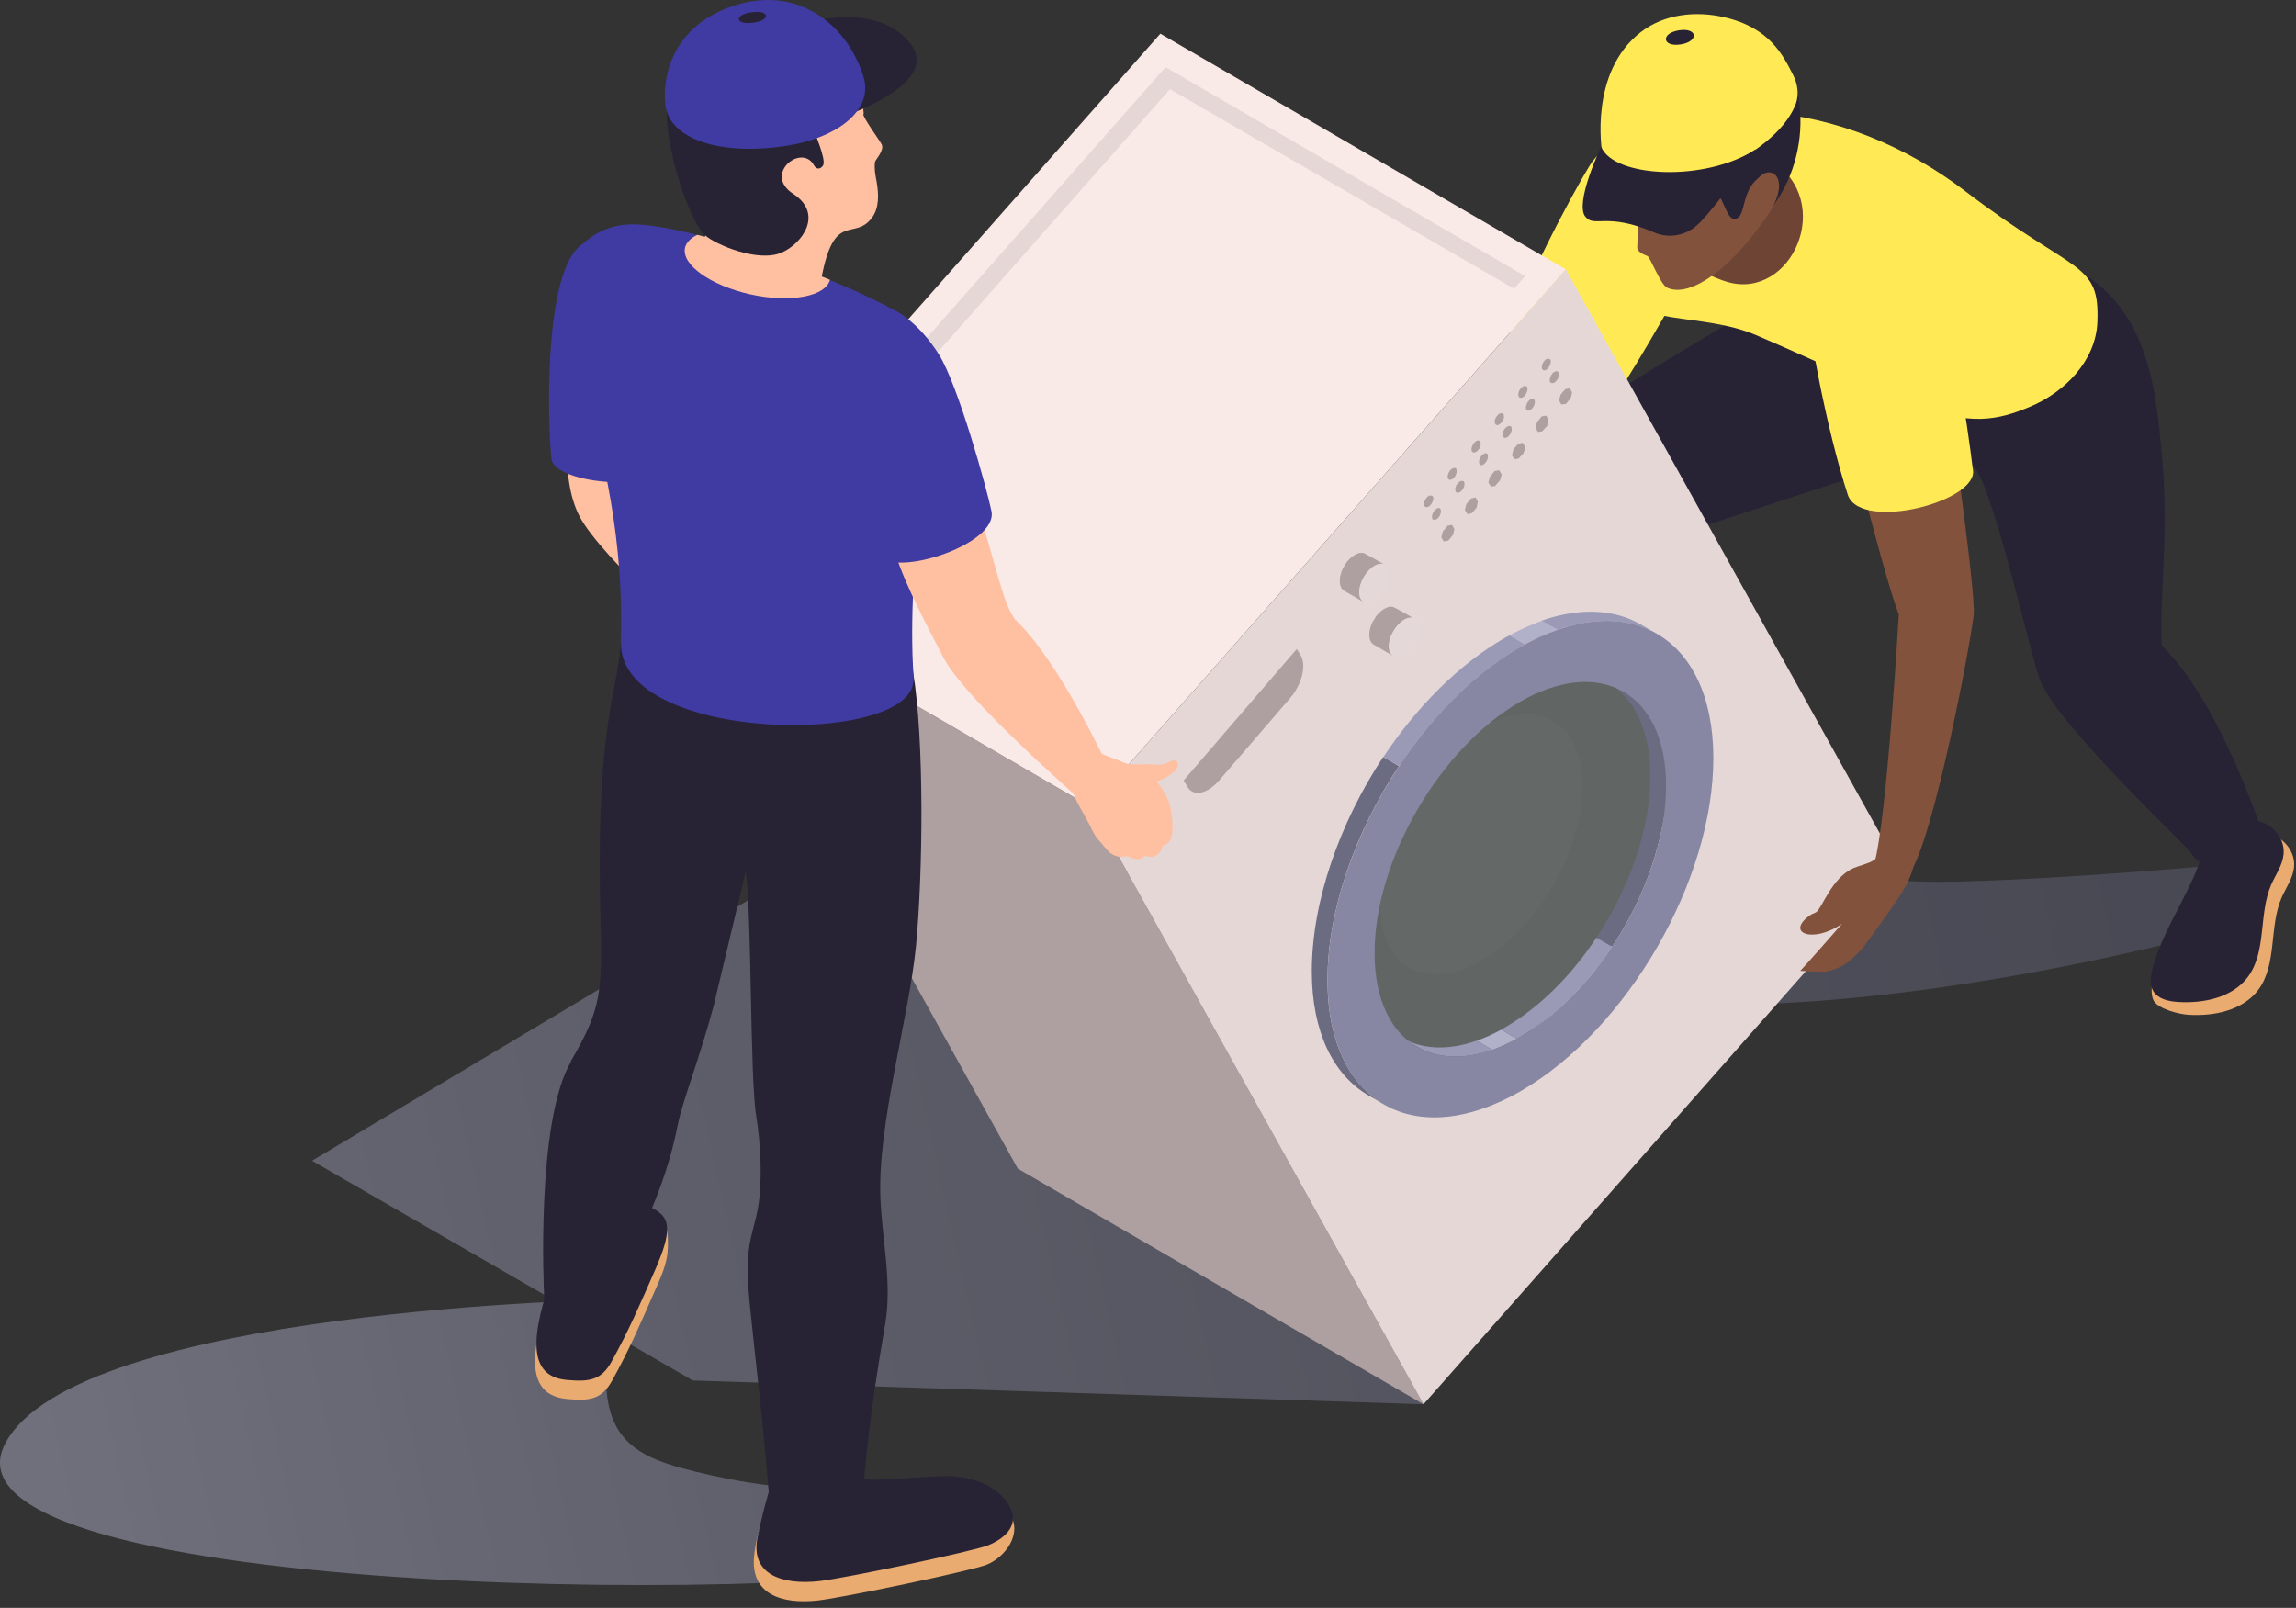 <svg width="287" height="201" viewBox="0 0 287 201" fill="none" xmlns="http://www.w3.org/2000/svg">
<rect x="0" y="0" width="287" height="201" fill="#333333" stroke="none"/>
<g style="mix-blend-mode:multiply" opacity="0.6">
<path d="M277.83 108.091C277.83 108.091 258.637 109.89 244.446 110.217C233.59 110.445 209.394 109.072 213.186 91.579C213.186 91.579 162.701 99.786 175.486 113.911C195.203 135.655 259.062 121.497 280.152 115.579L277.863 108.124L277.83 108.091Z" fill="url(#paint0_linear_4_5611)"/>
<path d="M109.469 185.585C104.564 184.931 102.504 187.449 88.804 184.408C78.177 182.021 73.239 179.928 77 162.435C77 162.435 9.511 163.612 0.65 180.452C-9.715 200.234 107.049 200.822 123.921 194.773L109.469 185.585Z" fill="url(#paint1_linear_4_5611)"/>
<path d="M97.468 110.184L39.004 145.105L86.612 172.572L177.938 175.547L169.436 108.516L97.468 110.184Z" fill="url(#paint2_linear_4_5611)"/>
</g>
<path d="M200.075 100.047C202.036 97.497 211.257 97.203 214.069 92.919C214.56 92.167 215.377 91.644 216.195 91.252L216.391 91.153C218.385 90.271 220.707 90.663 222.211 92.233C222.93 92.985 223.584 93.802 223.977 94.816C224.598 96.352 223.977 98.118 222.636 99.099C219.268 101.486 219.889 98.903 212.304 104.658C206.974 108.712 202.592 108.124 201.023 106.325C199.584 104.658 198.996 101.421 200.075 100.015V100.047Z" fill="#EAAB71"/>
<path d="M282.604 104.2C284.827 103.971 286.985 106.129 286.756 108.385C286.625 109.791 285.743 110.968 285.187 112.244C283.617 115.906 284.664 120.549 282.277 123.753C280.347 126.304 276.783 127.056 273.579 126.86C272.402 126.794 269.819 126.14 269.23 125.127C268.74 124.309 269.001 122.74 269.23 121.824C270.767 115.971 276.26 111.884 277.176 105.9L282.604 104.2Z" fill="#EAAB71"/>
<path d="M200.434 99.393C202.363 96.876 210.407 95.829 213.153 91.546C213.709 90.696 214.592 90.107 215.54 89.682C217.535 88.799 219.889 89.192 221.393 90.761C222.113 91.513 222.767 92.331 223.159 93.344C223.78 94.881 223.159 96.647 221.818 97.628C218.45 100.015 219.072 97.431 211.486 103.186C206.156 107.241 202.657 106.358 201.153 104.494C200.009 103.088 199.355 100.799 200.467 99.361L200.434 99.393Z" fill="#272335"/>
<path d="M281.296 102.598C283.519 102.369 285.678 104.527 285.449 106.783C285.318 108.189 284.435 109.366 283.879 110.641C282.31 114.336 283.356 118.947 280.969 122.151C279.04 124.702 275.476 125.454 272.271 125.257C271.094 125.192 269.786 124.898 269.165 123.917C268.675 123.099 268.805 122.02 269.067 121.072C270.604 115.219 274.953 110.282 275.868 104.298L281.296 102.598Z" fill="#272335"/>
<path d="M186.112 59.404C188.761 57.017 221.524 36.483 226.625 34.717L259.552 33.834C263.541 35.698 266.32 39.523 267.824 43.644C269.361 47.763 269.786 52.178 270.211 56.559C271.192 66.826 269.917 73.824 270.211 80.69C276.097 86.412 280.413 97.53 282.211 102.369C283.683 106.293 275.835 110.347 273.906 106.652C273.481 105.835 257.655 91.153 255.072 85.203C253.928 82.554 249.186 60.745 246.669 58.292C244.151 55.807 239.966 56.821 236.63 57.965C226.919 61.3 216.881 64.374 207.17 67.742C211.78 70.325 213.611 79.775 220.543 88.799C222.472 92.298 213.48 96.908 210.243 93.344C204.456 86.936 196.02 77.649 188.924 72.712C182.679 68.363 180.423 64.603 186.079 59.469L186.112 59.404Z" fill="#272335"/>
<path d="M187.747 49.267C189.055 47.273 195.791 28.766 196.706 26.248C202.952 16.014 214.036 20.755 208.314 31.709C205.175 37.823 198.537 49.856 194.875 55.676C191.671 60.777 183.333 75.982 181.894 79.317C180.521 82.489 174.733 79.48 175.518 77.453C177.12 73.399 187.028 50.314 187.714 49.267H187.747Z" fill="#82523D"/>
<path d="M214.2 27.033C216.75 19.872 206.221 11.272 199.093 20.134C198.341 21.049 192.227 31.905 188.957 40.472C187.486 45.115 201.349 51.393 203.148 47.73C203.148 47.73 211.649 34.194 214.232 27.033H214.2Z" fill="#FFEA55"/>
<path d="M245.655 23.894C238.331 18.302 229.535 14.608 220.314 14.019C203.377 12.94 191.769 22.946 200.597 35.469C204.521 41.028 212.565 38.902 219.627 41.943C227.475 45.311 232.183 47.665 239.639 50.641C246.211 53.257 249.709 52.537 253.699 50.87C258.113 49.038 261.938 45.115 262.167 40.341C262.494 32.592 259.486 34.455 245.655 23.894Z" fill="#FFEA55"/>
<path d="M175.845 76.897L182.254 77.257C181.306 78.597 182.254 80.396 182.45 81.998C182.777 84.581 181.11 87.295 182.091 89.715C182.843 91.578 184.445 93.311 183.529 94.194C182.123 94.652 180.815 92.363 179.998 90.565C180.325 92.036 180.979 93.409 181.927 94.587C182.679 95.535 184.118 97.137 183.366 97.791C181.862 98.707 179.769 95.11 177.578 92.134C177.84 93.475 180.292 96.679 181.044 99.459C181.24 100.211 180.979 100.799 180.161 100.44C178.2 99.622 176.368 95.502 175.028 92.723C175.584 94.816 177.971 99.557 176.532 99.982C175.813 100.178 172.576 95.371 172.15 92.69C171.922 91.284 171.922 89.976 172.641 86.608C173.36 83.24 174.603 80.069 175.813 76.864L175.845 76.897Z" fill="#82523D"/>
<path d="M217.666 18.564C220.347 18.924 217.862 17.779 221.426 20.068C229.503 25.267 223.911 37.594 215.9 35.24C212.532 34.259 207.857 30.924 207.857 30.924C207.857 30.924 213.513 18.008 217.633 18.531L217.666 18.564Z" fill="#6E4534"/>
<path d="M203.999 9.441C205.928 5.877 208.642 4.144 212.663 3.785C213.743 3.687 215.574 4.569 216.62 4.896C220.511 6.139 221.459 12.45 221.753 16.046C222.113 20.591 222.146 25.529 219.301 29.158C215.214 34.455 210.865 37.136 208.38 35.959C207.563 35.567 206.287 32.166 205.928 32.003C205.797 31.938 204.685 31.611 204.652 30.957C204.652 30.368 204.816 27.621 204.718 27.164C204.554 26.183 203.704 25.463 203.148 24.646C201.808 22.684 201.808 19.48 201.906 17.191C202.037 14.51 202.658 11.828 203.933 9.441H203.999Z" fill="#82523D"/>
<path d="M201.252 16.831C200.63 9.507 205.731 2.64 213.056 2.346C215.998 2.248 218.81 3.164 220.478 5.551C225.154 7.087 227.377 17.943 221.622 25.758C222.178 23.73 220.38 21.736 219.824 22.226C217.601 24.025 218.287 26.837 217.045 27.327C216.26 27.622 215.9 26.51 215.246 25.104C214.625 23.796 213.383 23.861 211.977 23.665C209.459 23.305 206.156 24.156 203.606 23.142C202.919 22.88 201.611 20.395 201.284 16.799L201.252 16.831Z" fill="#272335"/>
<path d="M219.824 22.259C221.459 20.232 224.598 22.619 219.955 28.243C219.497 28.799 218.876 29.387 218.222 29.027C216.816 28.243 218.876 23.436 219.824 22.259Z" fill="#82523D"/>
<path d="M177.938 175.547L127.223 146.086L85.697 71.437L136.379 100.897L177.938 175.547Z" fill="#AEA0A0"/>
<path d="M136.379 100.897L85.697 71.437L145.044 4.21L195.725 33.671L136.379 100.897Z" fill="#F9EAE8"/>
<path d="M146.254 11.142L189.251 36.09L190.657 34.521L145.698 8.395L90.798 70.619L92.727 71.764L146.254 11.142Z" fill="#E5D7D6"/>
<path d="M195.725 33.671L237.284 108.32L177.938 175.547L136.379 100.898L195.725 33.671Z" fill="#E5D7D6"/>
<path d="M225.023 121.366C225.252 121.203 230.255 115.481 230.255 115.481C226.56 118.031 223.061 116.593 226.331 114.369C226.56 114.206 226.821 114.173 227.05 114.009C227.802 113.421 228.979 109.759 231.628 108.549C232.315 108.255 233.034 108.091 233.721 107.797C234.407 107.503 235.061 106.979 235.225 106.26L239.312 107.666C238.854 110.511 237.089 112.603 233.23 117.999C232.969 118.391 232.674 118.751 232.315 119.078C231.595 119.699 230.843 120.843 228.424 121.432C227.835 121.563 225.023 121.366 225.023 121.366Z" fill="#82523D"/>
<path d="M241.862 36.254L227.508 38.968C228.456 43.807 235.192 71.371 237.35 76.799C237.35 76.799 235.879 102.565 234.244 108.124C233.492 110.674 237.775 111.034 239.083 108.549C241.961 103.154 246.113 81.639 246.702 76.963C247.094 73.922 242.909 46.129 241.83 36.319L241.862 36.254Z" fill="#82523D"/>
<path d="M189.154 130.293C199.879 124.113 208.544 109.072 208.511 96.745C208.478 84.418 199.748 79.448 189.023 85.628C178.298 91.808 169.633 106.849 169.666 119.176C169.699 131.503 178.429 136.473 189.154 130.293Z" fill="#616664"/>
<g opacity="0.8">
<g style="mix-blend-mode:screen" opacity="0.2">
<path d="M185.197 120.058C192.194 116.037 197.818 106.26 197.786 98.216C197.786 90.205 192.096 86.968 185.099 90.99C178.101 95.012 172.477 104.788 172.51 112.832C172.51 120.876 178.2 124.08 185.197 120.058Z" fill="#767877"/>
</g>
</g>
<path d="M201.513 118.358L199.551 117.214C203.671 111.001 206.32 103.579 206.287 97.006C206.287 91.252 204.26 87.23 200.99 85.333L202.952 86.478C206.222 88.374 208.249 92.429 208.249 98.151C208.249 104.756 205.633 112.146 201.513 118.358Z" fill="#6B6B81"/>
<path d="M177.153 130.849L175.191 129.704C177.709 131.176 180.946 131.372 184.576 130.097L186.537 131.241C182.908 132.516 179.671 132.32 177.153 130.849Z" fill="#9A9AB6"/>
<path d="M186.57 131.241L184.608 130.097C185.589 129.737 186.635 129.279 187.649 128.723L189.611 129.868C188.564 130.424 187.551 130.881 186.57 131.241Z" fill="#B1B1C9"/>
<path d="M199.551 117.214C196.445 121.922 192.489 125.911 188.14 128.429C187.976 128.527 187.813 128.625 187.649 128.723L189.611 129.868C189.775 129.77 189.938 129.672 190.102 129.573C194.418 127.088 198.374 123.067 201.513 118.358L199.551 117.214Z" fill="#9A9AB6"/>
<path d="M190.658 80.559L188.696 79.415C190.069 78.663 191.443 78.074 192.75 77.584L194.712 78.728C193.404 79.186 192.064 79.807 190.658 80.559Z" fill="#B1B1C9"/>
<path d="M194.68 78.728L192.718 77.584C197.524 75.916 201.84 76.145 205.176 78.107L207.137 79.251C203.802 77.322 199.486 77.061 194.68 78.728Z" fill="#9A9AB6"/>
<path d="M172.968 138.042L171.006 136.898C166.69 134.38 163.976 129.018 163.976 121.432C163.976 112.702 167.442 102.892 172.903 94.62L174.865 95.764C169.404 104.004 165.905 113.846 165.938 122.576C165.938 130.195 168.652 135.525 172.968 138.042Z" fill="#6B6B81"/>
<path d="M188.696 79.415C188.467 79.546 188.238 79.677 188.042 79.775C182.32 83.077 177.055 88.407 172.935 94.619L174.897 95.764C179.017 89.551 184.282 84.222 190.004 80.919C190.233 80.788 190.462 80.657 190.658 80.559L188.696 79.415Z" fill="#9A9AB6"/>
<path d="M189.971 80.919C203.312 73.235 214.135 79.415 214.168 94.718C214.201 110.02 203.443 128.658 190.135 136.375C176.827 144.059 165.971 137.912 165.939 122.576C165.906 107.274 176.663 88.603 189.971 80.919ZM190.102 129.574C200.141 123.786 208.282 109.693 208.25 98.151C208.217 86.609 200.042 81.933 189.971 87.753C179.933 93.54 171.791 107.633 171.824 119.176C171.824 130.751 180.031 135.394 190.102 129.574Z" fill="#8787A3"/>
<path d="M242.19 35.633C239.672 28.472 226.07 28.439 226.102 39.785C226.102 40.962 228.162 53.257 231.007 61.954C232.773 66.467 247.487 62.641 246.604 58.652C246.604 58.652 244.707 42.793 242.19 35.6V35.633Z" fill="#FFEA55"/>
<path d="M96.879 186.108C96.945 185.879 97.043 185.683 97.141 185.454L105.642 185.879C106.558 188.005 108.128 187.416 117.283 186.958C119.67 186.827 124.149 186.206 126.144 189.116C127.942 191.699 125.621 194.675 123.365 195.59C121.534 196.342 105.479 199.71 102.275 200.07C97.632 200.593 93.806 199.253 94.264 194.544C94.591 191.144 95.898 188.855 96.847 186.075L96.879 186.108Z" fill="#EAAB71"/>
<path d="M97.01 183.688C97.076 183.46 97.174 183.263 97.272 183.035L105.773 183.46C106.689 185.585 108.258 184.996 117.414 184.539C119.801 184.408 123.921 184.931 125.915 187.841C127.713 190.424 125.784 192.255 123.528 193.171C121.697 193.923 105.642 197.291 102.438 197.651C97.795 198.174 93.773 196.833 94.689 192.223C95.277 189.313 96.029 186.468 97.01 183.656V183.688Z" fill="#272335"/>
<path d="M82.133 160.734C79.877 165.868 78.732 168.582 76.509 172.604C75.234 174.893 73.795 175.154 70.918 174.893C64.444 174.337 67.19 166.358 69.315 159.819C69.969 157.792 71.081 154.326 72.945 153.181C74.939 151.939 81.839 150.533 83.179 153.116C83.572 153.835 83.506 155.928 83.441 156.582C83.31 158.053 82.591 159.721 82.133 160.734Z" fill="#EAAB71"/>
<path d="M82.068 158.348C79.811 163.481 78.667 166.195 76.444 170.217C75.168 172.506 73.73 172.767 70.852 172.506C64.378 171.95 67.68 163.35 69.839 156.843C70.493 154.816 71.048 151.939 72.879 150.794C74.874 149.552 81.937 149.846 83.147 152.462C83.899 154.064 82.689 156.843 82.068 158.315V158.348Z" fill="#272335"/>
<path d="M71.343 132.68C74.711 126.925 75.332 124.538 75.103 116.658C74.318 90.63 77.065 87.589 77.621 80.265C92.4 73.104 112.804 76.766 114.112 83.862C115.583 92.592 115.354 109.399 114.504 118.195C113.654 127.088 109.632 140.625 110.057 149.912C110.286 155.143 111.529 160.375 110.646 165.541C108.684 176.789 108.128 183.263 107.834 187.318C107.736 190.326 97.011 191.634 96.193 187.645C95.278 176.691 94.591 171.59 93.774 163.547C93.512 160.865 93.25 158.151 93.708 155.503C93.97 154.032 94.46 152.593 94.722 151.121C95.343 147.786 95.082 142.882 94.526 139.514C93.741 134.838 93.97 113.977 93.218 108.941L89.196 125.781C87.594 131.83 85.24 137.911 84.749 140.495C83.016 149.29 79.877 153.77 77.032 162.435C75.855 165.868 67.681 165.41 68.008 161.814C68.008 161.814 66.929 140.266 71.376 132.712L71.343 132.68Z" fill="#272335"/>
<path d="M88.575 81.508C90.373 79.775 91.289 80.2 93.185 78.565C93.185 78.565 90.831 66.63 85.272 61.464C83.932 59.437 85.109 56.167 82.33 46.586L71.441 43.48C71.18 51.425 69.774 59.437 72.455 64.57C75.136 69.704 88.444 81.311 88.608 81.508H88.575Z" fill="#FFC0A1"/>
<path d="M114.177 84.777C114.798 93.344 77.294 93.083 77.621 80.265C77.948 67.873 75.757 57.311 72.095 45.474C70.82 41.355 69.381 36.81 71.179 32.919C72.552 29.943 75.528 28.112 78.798 28.047C86.057 27.916 104.171 34.521 112.15 38.968C114.667 40.374 116.171 43.055 116.106 45.932C115.943 51.066 114.765 57.115 114.667 61.627C114.504 69.507 113.654 76.93 114.21 84.777H114.177Z" fill="#403BA3"/>
<path d="M134.025 99.066C135.823 97.333 136.738 97.758 138.635 96.124C138.635 96.124 132.422 82.587 126.864 77.42C125.523 75.393 125.294 73.856 122.515 64.276L111.398 67.284C112.313 71.502 115.223 76.995 117.904 82.162C120.586 87.328 133.894 98.903 134.057 99.099L134.025 99.066Z" fill="#FFC0A1"/>
<path d="M123.921 63.851C124.902 68.101 111.496 72.287 110.025 69.344C107.703 65.028 102.995 52.864 102.57 51.066C101.654 47.077 103.289 41.158 107.147 38.902C111.136 36.548 115.289 41.06 117.316 44.232C119.769 48.058 123.463 61.529 123.921 63.851Z" fill="#403BA3"/>
<path d="M83.866 57.54C83.147 61.824 69.185 60.581 68.924 57.311C68.433 52.439 67.877 31.97 73.501 30.172C77.621 28.864 81.97 28.21 83.899 32.068C84.651 33.572 85.044 35.306 85.305 36.875C86.09 41.355 84.357 55.218 83.899 57.54H83.866Z" fill="#403BA3"/>
<path d="M93.839 36.809C88.836 35.698 85.141 33.082 85.632 30.957C85.795 30.303 86.351 29.747 87.169 29.354C92.368 30.662 98.45 32.788 103.747 34.978C103.191 37.071 98.809 37.889 93.839 36.809Z" fill="#FFC0A1"/>
<path d="M107.899 14.248C107.899 14.771 109.992 17.583 110.221 18.074C110.548 18.858 109.403 19.97 109.37 20.265C109.272 21.147 109.403 21.801 109.567 22.651C109.861 24.319 109.894 25.987 109.011 27.196C106.755 30.237 104.27 26.183 102.667 34.848C101.915 39 84.553 35.24 87.528 30.662C89.588 27.458 87.43 27.85 85.272 21.343C83.245 15.196 85.795 8.461 91.648 5.681C93.741 4.7 96.226 4.144 99.103 4.243C101.556 4.308 105.12 5.289 106.885 8.951C107.539 10.324 107.801 11.959 107.964 14.281L107.899 14.248Z" fill="#FFC0A1"/>
<path d="M101.458 15.491C101.752 16.504 103.289 19.839 102.897 20.657C102.766 20.918 102.472 21.115 102.177 21.049C101.916 20.984 101.752 20.689 101.621 20.461C99.987 18.074 95.442 21.801 99.136 24.221C102.995 26.739 100.281 30.466 97.698 31.578C94.755 32.853 89.425 30.564 88.15 29.42C86.155 27.622 83.147 18.597 83.343 13.529C83.67 3.687 90.7 1.071 99.496 1.725C106.036 2.215 108.553 7.48 107.115 9.278C106.559 9.932 105.48 10.259 104.793 10.717C102.864 11.992 100.869 13.202 101.491 15.458L101.458 15.491Z" fill="#272335"/>
<path d="M113.719 5.354C118.232 10.848 103.616 15.196 103.616 15.196L97.469 3.817C97.469 3.817 108.684 -0.793 113.719 5.322V5.354Z" fill="#272335"/>
<path d="M98.45 18.204C90.079 19.545 83.441 17.42 83.147 12.842C83.147 12.842 81.97 3.948 91.714 0.711C94.493 -0.204 97.534 -0.302 100.248 0.809C106.657 3.425 108.063 10.095 108.063 10.095C108.848 14.085 104.368 17.256 98.45 18.204Z" fill="#403BA3"/>
<path d="M94.134 2.837C96.39 2.542 96.227 1.234 93.971 1.529C91.715 1.823 91.878 3.131 94.134 2.837Z" fill="#272335"/>
<path d="M146.188 100.472C146.188 100.472 146.09 100.145 146.025 100.015C145.6 99.132 145.142 98.282 144.422 97.562C143.768 96.908 142.918 96.483 142.101 96.091C140.662 95.404 139.191 94.816 137.719 94.227C136.967 93.933 133.763 97.366 133.828 97.922C134.024 99.655 135.561 101.715 136.379 103.481C136.64 104.069 136.967 104.625 137.392 105.083C137.85 105.573 138.21 106.129 138.7 106.554C139.191 106.979 139.877 107.208 140.499 107.077C140.597 107.077 140.695 107.012 140.826 107.045C140.891 107.045 140.989 107.077 141.055 107.11C141.61 107.339 142.264 107.568 142.788 107.241C142.918 107.143 143.049 107.012 143.213 107.012C143.311 107.012 143.409 107.045 143.54 107.077C144.292 107.306 145.076 106.685 145.305 105.933C145.305 105.868 145.338 105.769 145.403 105.704C145.469 105.639 145.6 105.606 145.698 105.573C146.09 105.41 146.352 105.017 146.45 104.592C146.711 103.317 146.515 101.748 146.188 100.505V100.472Z" fill="#FFC0A1"/>
<path d="M140.892 95.47C139.976 95.273 138.897 94.391 137.981 94.947C136.052 96.189 137.654 100.374 140.924 98.641C142.788 97.66 144.358 98.412 146.712 96.516C147.104 96.222 147.398 95.698 147.17 95.273C146.843 94.685 145.894 95.437 145.404 95.535C144.75 95.666 144.129 95.535 143.442 95.535C142.559 95.535 141.709 95.666 140.859 95.47H140.892Z" fill="#FFC0A1"/>
<path d="M216.293 20.657C213.219 22.39 202.756 23.24 200.271 19.055C200.271 19.055 198.538 9.049 205.143 3.981C208.053 1.758 211.944 1.332 215.508 2.15C221.263 3.458 222.897 6.956 224.14 9.376C224.696 10.455 224.892 11.763 224.5 12.908C223.094 16.733 218.581 19.382 216.293 20.657Z" fill="#FFEA55"/>
<path d="M212.5 27.818C214.756 25.431 218.549 20.232 219.464 18.662C213.219 22.782 201.677 22.226 200.14 18.335C200.14 18.335 196.772 25.398 198.178 27.098C199.355 28.504 200.794 26.477 206.778 29.06C208.74 29.91 211.028 29.387 212.467 27.818H212.5Z" fill="#272335"/>
<path d="M209.884 3.785C212.206 3.425 212.402 5.191 210.081 5.551C207.759 5.91 207.563 4.145 209.884 3.785Z" fill="#272335"/>
<path d="M196.216 48.548L195.66 48.646L195.072 49.333L194.876 50.052L195.17 50.575L195.758 50.477L196.347 49.758L196.511 49.038L196.216 48.548Z" fill="#AEA0A0"/>
<path d="M194.287 46.488C194.287 46.488 194.091 46.619 194.025 46.717C193.764 47.044 193.633 47.502 193.764 47.763C193.862 47.927 194.091 47.927 194.287 47.829C194.385 47.796 194.45 47.698 194.549 47.6C194.843 47.273 194.941 46.782 194.81 46.554C194.712 46.39 194.516 46.357 194.32 46.488H194.287Z" fill="#AEA0A0"/>
<path d="M193.829 44.951C193.829 44.951 193.535 44.755 193.306 44.886C193.208 44.951 193.142 45.017 193.044 45.115C192.75 45.442 192.652 45.932 192.783 46.161C192.881 46.325 193.077 46.357 193.273 46.227C193.371 46.161 193.469 46.096 193.535 45.998C193.796 45.671 193.927 45.213 193.796 44.951H193.829Z" fill="#AEA0A0"/>
<path d="M192.717 52.047L192.129 52.766L191.932 53.486L192.259 54.009L192.782 53.911L193.404 53.224L193.567 52.472L193.273 51.949L192.717 52.047Z" fill="#AEA0A0"/>
<path d="M191.311 49.921C191.311 49.921 191.148 50.052 191.049 50.15C190.788 50.477 190.657 50.968 190.788 51.197C190.886 51.36 191.082 51.393 191.278 51.262C191.376 51.197 191.475 51.131 191.54 51.033C191.834 50.706 191.932 50.248 191.801 49.987C191.703 49.823 191.507 49.791 191.278 49.921H191.311Z" fill="#AEA0A0"/>
<path d="M190.887 48.385C190.788 48.221 190.592 48.188 190.363 48.319C190.265 48.385 190.2 48.45 190.102 48.548C189.808 48.875 189.709 49.333 189.84 49.594C189.938 49.758 190.135 49.791 190.363 49.66C190.461 49.594 190.527 49.529 190.625 49.431C190.887 49.104 191.017 48.614 190.887 48.385Z" fill="#AEA0A0"/>
<path d="M189.775 55.48L189.186 56.167L188.99 56.919L189.317 57.409L189.84 57.311L190.461 56.624L190.657 55.872L190.33 55.349L189.775 55.48Z" fill="#AEA0A0"/>
<path d="M188.401 53.322C188.401 53.322 188.205 53.453 188.14 53.551C187.845 53.878 187.747 54.336 187.878 54.597C187.976 54.761 188.172 54.793 188.401 54.663C188.499 54.597 188.565 54.532 188.663 54.434C188.924 54.107 189.055 53.649 188.924 53.387C188.826 53.224 188.63 53.191 188.434 53.322H188.401Z" fill="#AEA0A0"/>
<path d="M187.42 53.06C187.42 53.06 187.584 52.929 187.682 52.831C187.976 52.505 188.074 52.047 187.943 51.785C187.845 51.622 187.616 51.622 187.42 51.72C187.322 51.785 187.257 51.85 187.158 51.949C186.864 52.276 186.766 52.766 186.897 52.995C186.995 53.158 187.191 53.191 187.42 53.06Z" fill="#AEA0A0"/>
<path d="M186.831 58.881L186.243 59.6L186.047 60.319L186.373 60.843L186.897 60.744L187.518 60.025L187.714 59.306L187.387 58.782L186.831 58.881Z" fill="#AEA0A0"/>
<path d="M185.426 56.755C185.426 56.755 185.263 56.886 185.197 56.951C184.903 57.278 184.805 57.769 184.936 57.998C185.034 58.194 185.23 58.194 185.426 58.063C185.524 57.998 185.622 57.932 185.688 57.834C185.949 57.54 186.08 57.05 185.949 56.788C185.851 56.624 185.622 56.624 185.426 56.755Z" fill="#AEA0A0"/>
<path d="M185.001 55.218C184.903 55.022 184.707 55.022 184.51 55.153C184.412 55.218 184.314 55.284 184.249 55.382C183.987 55.709 183.856 56.167 183.987 56.428C184.085 56.592 184.314 56.592 184.51 56.494C184.608 56.428 184.674 56.363 184.772 56.265C185.066 55.938 185.164 55.48 185.034 55.218H185.001Z" fill="#AEA0A0"/>
<path d="M183.889 62.314L183.3 63.001L183.104 63.753L183.431 64.276L183.987 64.145L184.575 63.458L184.739 62.706L184.445 62.183L183.889 62.314Z" fill="#AEA0A0"/>
<path d="M182.483 60.189C182.483 60.189 182.319 60.319 182.221 60.417C181.927 60.745 181.829 61.202 181.959 61.464C182.058 61.627 182.286 61.627 182.483 61.529C182.581 61.464 182.646 61.398 182.744 61.3C183.038 60.973 183.137 60.516 183.006 60.254C182.908 60.091 182.679 60.09 182.483 60.189Z" fill="#AEA0A0"/>
<path d="M182.057 58.652C181.959 58.456 181.763 58.456 181.534 58.587C181.436 58.619 181.371 58.717 181.273 58.783C181.011 59.11 180.88 59.6 181.011 59.829C181.109 60.025 181.338 60.025 181.534 59.894C181.632 59.862 181.698 59.764 181.763 59.698C182.057 59.371 182.156 58.881 182.025 58.652H182.057Z" fill="#AEA0A0"/>
<path d="M180.946 65.715L180.358 66.434L180.162 67.153L180.456 67.676L181.044 67.578L181.633 66.859L181.797 66.14L181.502 65.617L180.946 65.715Z" fill="#AEA0A0"/>
<path d="M179.573 63.589C179.573 63.589 179.377 63.72 179.311 63.818C179.05 64.112 178.919 64.603 179.05 64.864C179.148 65.028 179.377 65.028 179.573 64.897C179.671 64.864 179.736 64.766 179.802 64.701C180.096 64.374 180.194 63.883 180.063 63.654C179.965 63.458 179.769 63.458 179.573 63.589Z" fill="#AEA0A0"/>
<path d="M179.115 62.052C179.115 62.052 178.821 61.856 178.592 61.987C178.494 62.052 178.428 62.118 178.33 62.216C178.036 62.543 177.938 63.001 178.069 63.262C178.167 63.426 178.363 63.458 178.592 63.328C178.69 63.262 178.755 63.197 178.853 63.099C179.115 62.772 179.246 62.314 179.115 62.052Z" fill="#AEA0A0"/>
<path d="M162.112 81.115L147.954 97.562L148.444 98.38C148.968 99.263 149.981 99.328 151.06 98.707C151.485 98.445 151.943 98.085 152.368 97.595L161.327 87.197C162.733 85.529 163.322 83.175 162.603 81.965L162.112 81.148V81.115Z" fill="#AEA0A0"/>
<path d="M172.902 70.489C172.902 70.489 172.706 70.489 172.608 70.489C172.445 70.489 172.346 70.521 172.248 70.554C172.183 70.554 172.118 70.619 172.019 70.652C171.954 70.652 171.889 70.685 171.823 70.75C171.594 70.881 171.366 71.077 171.137 71.306C170.842 71.633 170.646 71.862 170.483 72.156C170.286 72.483 170.156 72.777 170.058 73.072C169.96 73.431 169.894 73.726 169.894 74.02C169.894 74.641 170.123 75.066 170.45 75.262L168.03 73.856C167.671 73.66 167.474 73.235 167.474 72.614C167.474 72.483 167.474 72.32 167.507 72.189C167.507 72.091 167.54 71.96 167.573 71.862C167.671 71.502 167.703 71.404 167.736 71.339C167.769 71.273 167.801 71.175 167.834 71.11C167.867 71.044 167.9 70.946 167.965 70.881C168.161 70.554 168.227 70.489 168.259 70.39C168.325 70.292 168.39 70.194 168.455 70.129C168.717 69.867 168.75 69.802 168.815 69.769C168.979 69.606 169.142 69.508 169.338 69.377C169.436 69.344 169.469 69.311 169.534 69.279C169.6 69.246 169.665 69.213 169.763 69.181C169.861 69.148 169.96 69.115 170.025 69.115C170.287 69.115 170.319 69.115 170.385 69.115C170.712 69.213 173.131 70.619 173.131 70.619C173.066 70.587 172.968 70.554 172.87 70.521L172.902 70.489Z" fill="#AEA0A0"/>
<path d="M173.72 71.829C173.72 73.039 172.87 74.51 171.823 75.099C170.777 75.688 169.927 75.197 169.927 73.987C169.927 72.777 170.777 71.306 171.823 70.717C172.87 70.129 173.72 70.619 173.72 71.829Z" fill="#E4D8D8"/>
<path d="M176.598 77.224C176.598 77.224 176.401 77.224 176.303 77.224C176.14 77.224 176.042 77.257 175.944 77.29C175.878 77.29 175.813 77.355 175.715 77.388C175.649 77.388 175.584 77.421 175.519 77.486C175.29 77.617 175.061 77.813 174.832 78.042C174.538 78.369 174.341 78.598 174.178 78.892C173.982 79.219 173.851 79.513 173.753 79.807C173.655 80.167 173.589 80.461 173.589 80.756C173.589 81.377 173.818 81.802 174.145 81.998L171.726 80.592C171.366 80.396 171.17 79.971 171.17 79.35C171.17 79.219 171.17 79.055 171.202 78.925C171.202 78.826 171.235 78.696 171.268 78.598C171.366 78.238 171.399 78.14 171.431 78.074C171.431 78.009 171.497 77.911 171.529 77.846C171.562 77.78 171.595 77.682 171.66 77.617C171.856 77.29 171.922 77.224 171.954 77.126C172.02 77.028 172.085 76.93 172.151 76.865C172.412 76.603 172.445 76.538 172.51 76.505C172.674 76.341 172.837 76.243 173.034 76.112C173.132 76.08 173.164 76.047 173.23 76.014C173.295 75.982 173.361 75.949 173.459 75.916C173.557 75.884 173.655 75.851 173.72 75.851C173.982 75.851 174.014 75.851 174.08 75.851C174.407 75.949 176.826 77.355 176.826 77.355C176.761 77.322 176.663 77.29 176.565 77.257L176.598 77.224Z" fill="#AEA0A0"/>
<path d="M177.448 78.565C177.448 79.775 176.598 81.246 175.551 81.835C174.505 82.423 173.655 81.933 173.655 80.723C173.655 79.513 174.505 78.042 175.551 77.453C176.598 76.865 177.448 77.355 177.448 78.565Z" fill="#E4D8D8"/>
<defs>
<linearGradient id="paint0_linear_4_5611" x1="-2.423" y1="159.95" x2="270.571" y2="98.184" gradientUnits="userSpaceOnUse">
<stop stop-color="#9A9AAF"/>
<stop offset="0.38" stop-color="#7A7A8E"/>
<stop offset="0.77" stop-color="#616174"/>
<stop offset="1" stop-color="#58586B"/>
</linearGradient>
<linearGradient id="paint1_linear_4_5611" x1="5.98" y1="196.997" x2="278.974" y2="135.23" gradientUnits="userSpaceOnUse">
<stop stop-color="#9A9AAF"/>
<stop offset="0.38" stop-color="#7A7A8E"/>
<stop offset="0.77" stop-color="#616174"/>
<stop offset="1" stop-color="#58586B"/>
</linearGradient>
<linearGradient id="paint2_linear_4_5611" x1="-38.915" y1="182.839" x2="308.729" y2="104.168" gradientUnits="userSpaceOnUse">
<stop stop-color="#9A9AAF"/>
<stop offset="0.38" stop-color="#7A7A8E"/>
<stop offset="0.77" stop-color="#616174"/>
<stop offset="1" stop-color="#58586B"/>
</linearGradient>
</defs>
</svg>

